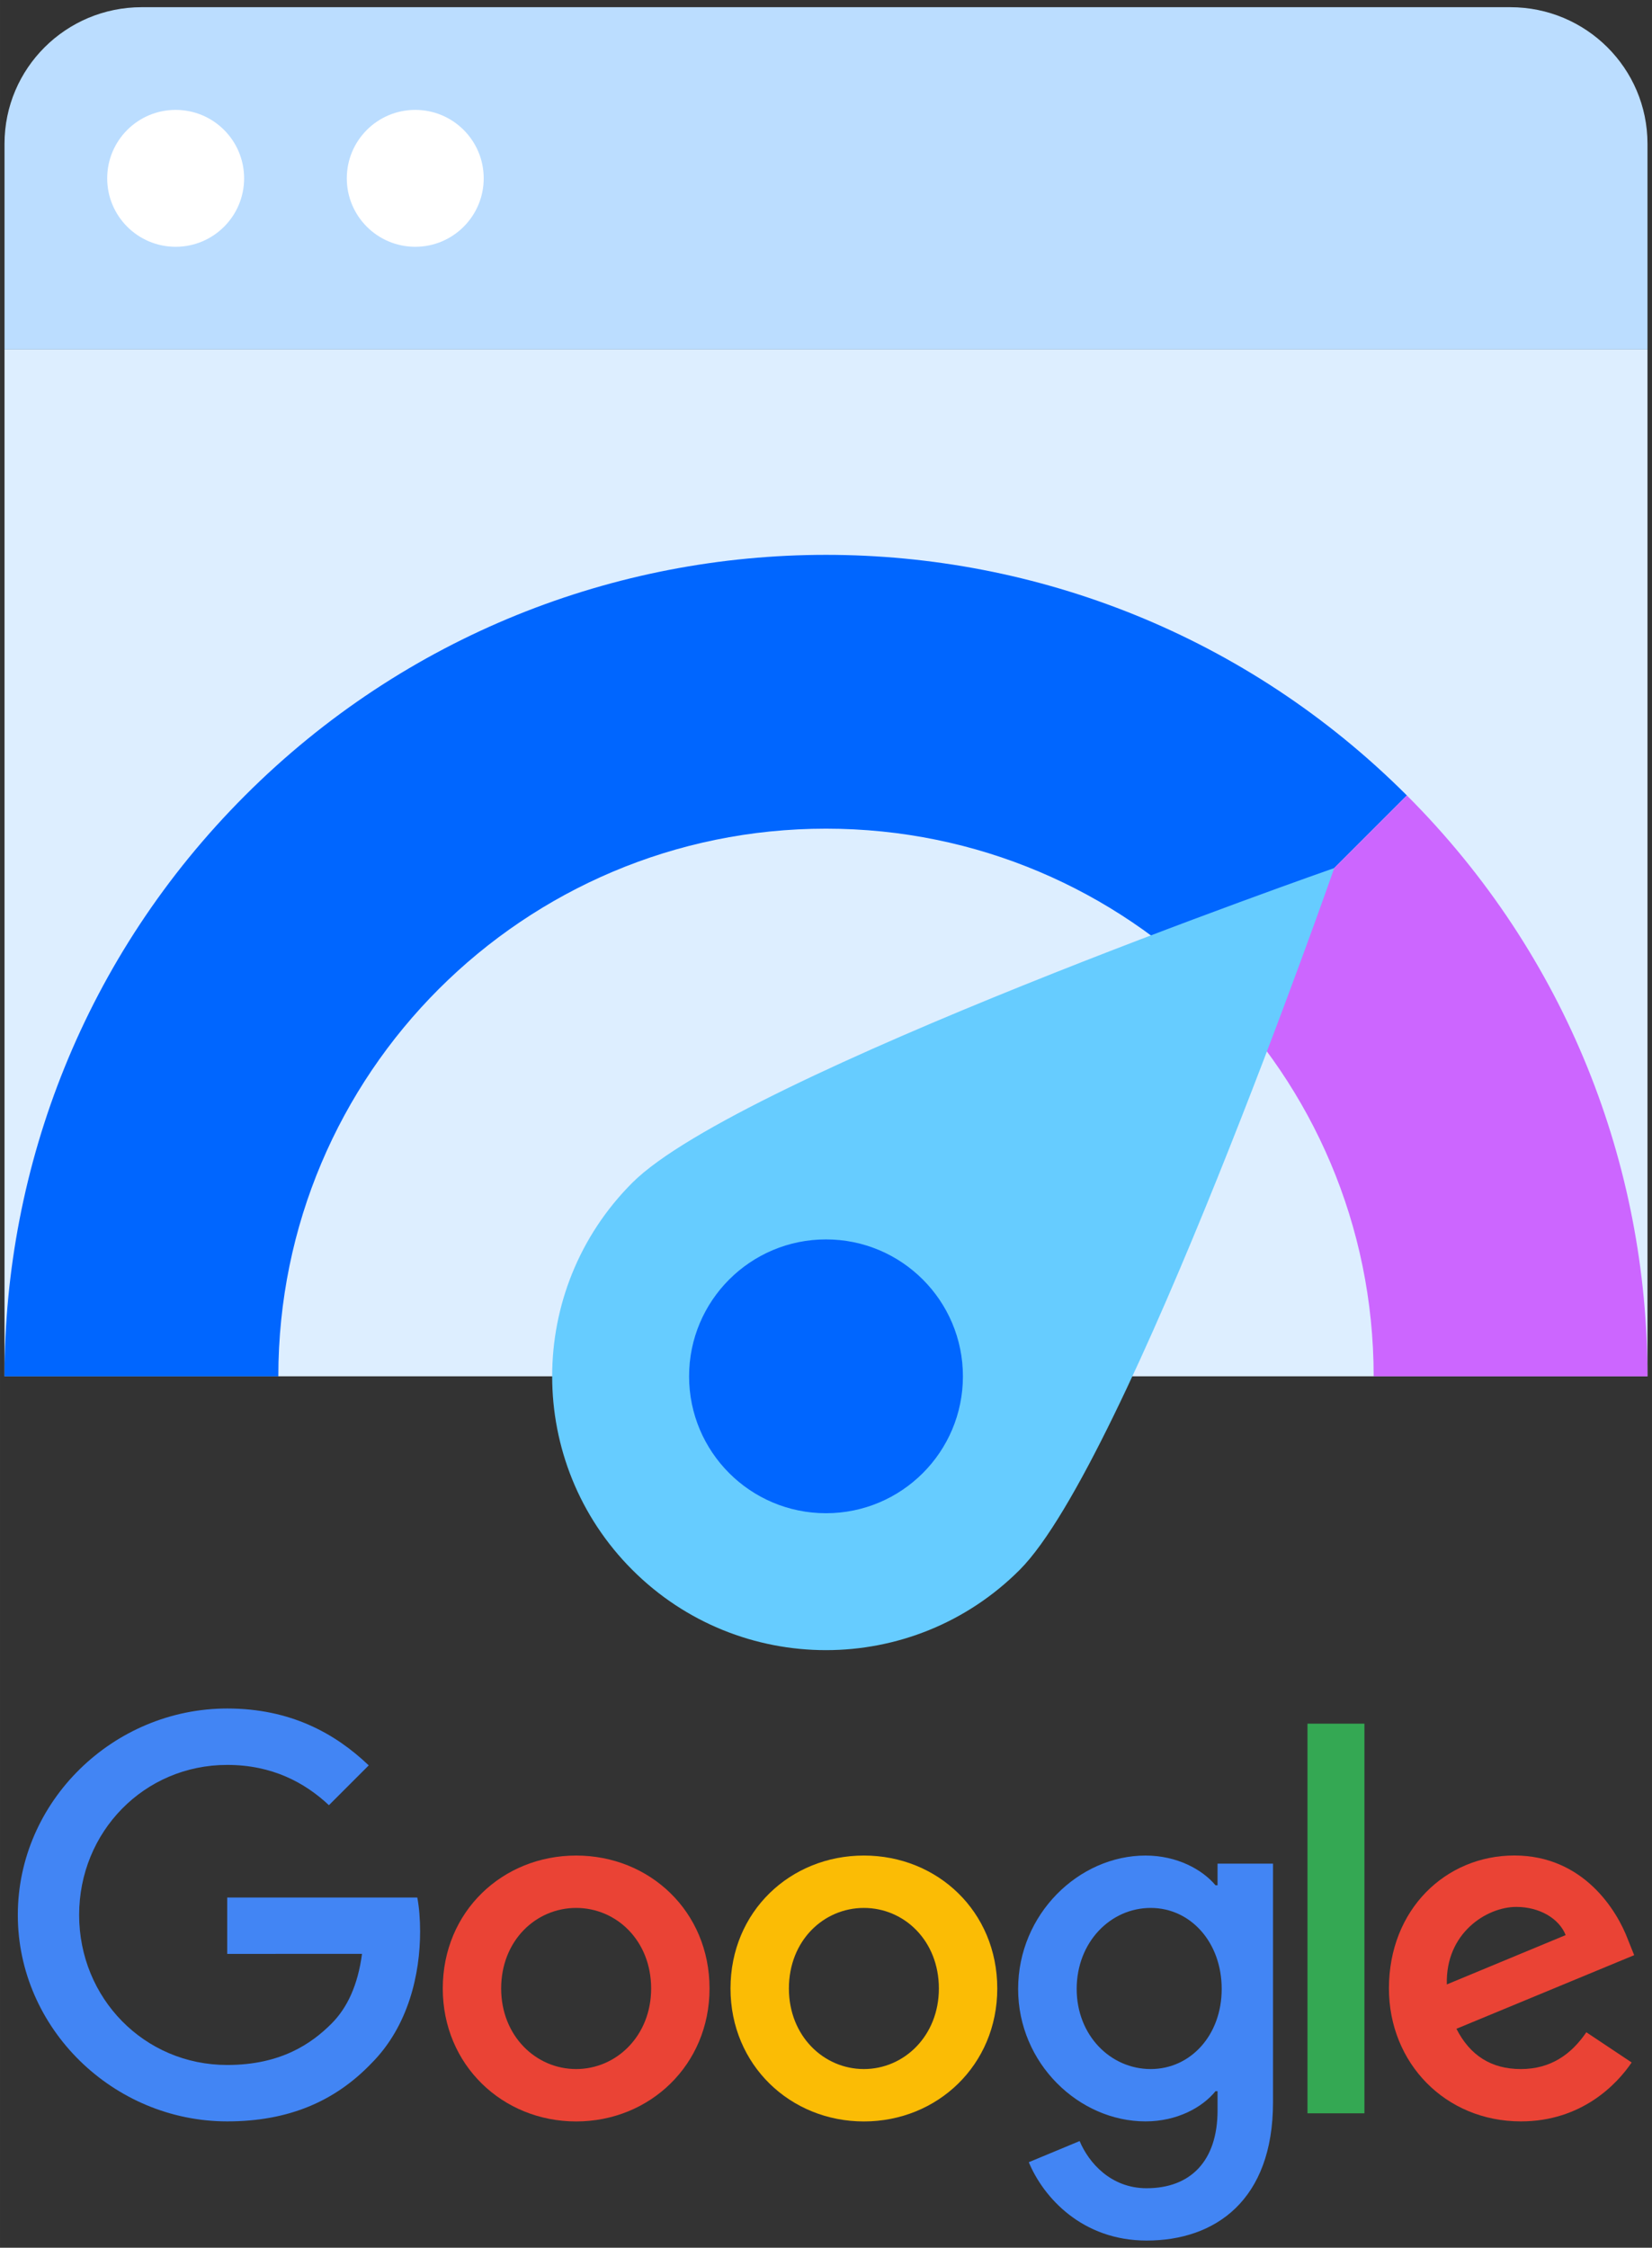 <?xml version="1.0" encoding="UTF-8"?>
<!DOCTYPE svg PUBLIC "-//W3C//DTD SVG 1.1//EN" "http://www.w3.org/Graphics/SVG/1.1/DTD/svg11.dtd">
<!-- Creator: CorelDRAW 2019 (64 Bit) -->
<svg xmlns="http://www.w3.org/2000/svg" xml:space="preserve" width="129.117mm" height="175.683mm" version="1.1" style="shape-rendering:geometricPrecision; text-rendering:geometricPrecision; image-rendering:optimizeQuality; fill-rule:evenodd; clip-rule:evenodd"
viewBox="0 0 12911.66 17568.32"
 xmlns:xlink="http://www.w3.org/1999/xlink">
 <rect x="0" y="0" width="12911.66" height="17568.32" fill="#333333" stroke="none"/>
 <defs>
  <style type="text/css">
   <![CDATA[
    .fil3 {fill:#0066FF}
    .fil5 {fill:#66CCFF}
    .fil1 {fill:#BBDDFF}
    .fil4 {fill:#CC66FF}
    .fil0 {fill:#DDEEFF}
    .fil2 {fill:white}
    .fil9 {fill:#34A853;fill-rule:nonzero}
    .fil8 {fill:#4285F4;fill-rule:nonzero}
    .fil6 {fill:#EA4335;fill-rule:nonzero}
    .fil7 {fill:#FBBC05;fill-rule:nonzero}
   ]]>
  </style>
 </defs>
 <g id="Camada_x0020_1">
  <g id="_2368184085344">
   <polygon class="fil0" points="35.27,2731.43 12876.39,2731.43 12876.39,10757.14 35.27,10757.14 "/>
   <path class="fil1" d="M12876.39 2731.48l-12841.12 0 0 -1607.82c0,-589.54 479.93,-1067.43 1072.69,-1067.43l10695.74 0c592.36,0 1072.69,477.31 1072.69,1067.43l0 1607.82z"/>
   <path class="fil2" d="M1372.81 1928.9c-295.51,0 -535.03,-239.53 -535.03,-535.03 0,-295.53 239.52,-535.03 535.03,-535.03 295.52,0 535.12,239.5 535.12,535.03 0,295.5 -239.6,535.03 -535.12,535.03zm1872.69 0c-295.51,0 -535.03,-239.53 -535.03,-535.03 0,-295.53 239.52,-535.03 535.03,-535.03 295.52,0 535.03,239.5 535.03,535.03 0,295.5 -239.51,535.03 -535.03,535.03z"/>
   <path class="fil3" d="M2175.41 10757.19l-2140.12 0c0,-1643.2 626.83,-3286.29 1880.49,-4540.04 2507.4,-2507.32 6572.67,-2507.32 9080.08,0l-1513.39 1513.38c-774.53,-774.65 -1844.68,-1253.75 -3026.65,-1253.75 -2364.03,0 -4280.41,1916.45 -4280.41,4280.41z"/>
   <path class="fil4" d="M10736.2 10757.19l2140.19 0c0,-1643.2 -626.83,-3286.29 -1880.48,-4540.04l-1513.46 1513.38c774.63,774.54 1253.75,1844.6 1253.75,3026.66z"/>
   <path class="fil5" d="M4942.45 12270.53c-835.79,-835.8 -835.79,-2190.86 0,-3026.66 835.8,-835.79 5485.86,-2459.2 5485.86,-2459.2 0,0 -1623.31,4650.06 -2459.2,5485.86 -835.7,835.88 -2190.86,835.88 -3026.66,0z"/>
   <path class="fil3" d="M6455.79 11827.27c-590.93,0 -1070.06,-479.03 -1070.06,-1070.06 0,-590.96 479.13,-1070.06 1070.06,-1070.06 591.03,0 1070.16,479.1 1070.16,1070.06 0,591.03 -479.13,1070.06 -1070.16,1070.06z"/>
   <path class="fil6" d="M5089.16 15542.04c0,-373.94 -271.3,-629.72 -586.12,-629.72 -314.89,0 -586.1,255.78 -586.1,629.72 0,370.15 271.21,629.62 586.1,629.62 314.82,0 586.12,-259.96 586.12,-629.62zm456.36 0c0,598.25 -468.12,1039.1 -1042.48,1039.1 -574.44,0 -1042.46,-440.85 -1042.46,-1039.1 0,-602.53 468.02,-1039.2 1042.46,-1039.2 574.36,0 1042.48,436.67 1042.48,1039.2z"/>
   <path class="fil7" d="M7338.05 15542.04c0,-373.94 -271.3,-629.72 -586.1,-629.72 -314.89,0 -586.12,255.78 -586.12,629.72 0,370.15 271.23,629.62 586.12,629.62 314.8,0 586.1,-259.96 586.1,-629.62zm456.36 0c0,598.25 -468.1,1039.1 -1042.46,1039.1 -574.46,0 -1042.48,-440.85 -1042.48,-1039.1 0,-602.13 468.02,-1039.2 1042.48,-1039.2 574.36,0 1042.46,436.67 1042.46,1039.2z"/>
   <path class="fil8" d="M9548.48 15545.72c0,-365.89 -244.11,-633.4 -554.72,-633.4 -314.82,0 -578.65,267.51 -578.65,633.4 0,362.18 263.83,625.92 578.65,625.92 310.61,0 554.72,-263.74 554.72,-625.92zm401.11 -980.15l0 1865.61c0,767.5 -452.59,1080.91 -987.69,1080.91 -503.68,0 -806.75,-336.82 -921.13,-612.38l397.34 -165.28c70.78,169.05 244.11,368.66 523.37,368.66 342.4,0 554.65,-211.27 554.65,-609.09l0 -149.43 -15.85 0c-102.23,126.04 -298.95,236.06 -547.25,236.06 -519.6,0 -995.6,-452.52 -995.6,-1034.91 0,-586.61 476,-1042.88 995.6,-1042.88 247.88,0 444.63,110.09 547.25,232.36l15.85 0 0 -169.14 433.46 0 0 -0.49z"/>
   <polygon class="fil9" points="10664.02,16517.51 10218.97,16517.51 10218.97,13472.12 10664.02,13472.12 "/>
   <path class="fil6" d="M11308.24 15510.13l928.66 -385.51c-51.07,-129.83 -204.78,-220.3 -385.67,-220.3 -231.87,0 -554.72,204.77 -542.99,605.81zm1090.26 373.92l354.23 236.15c-114.31,169.07 -389.86,460.48 -865.87,460.48 -590.35,0 -1031.21,-456.38 -1031.21,-1039.11 0,-618.05 444.63,-1039.19 980.15,-1039.19 539.31,0 803.04,429.1 889.25,661.06l47.37 118.08 -1389.21 575.34c106.32,208.48 271.78,314.82 503.65,314.82 232.38,0 393.56,-114.3 511.64,-287.63z"/>
   <path class="fil8" d="M1775.75 15271.65l0 -440.86 1485.71 0c14.53,76.79 22,167.77 22,266.13 0,330.74 -90.4,739.81 -381.88,1031.22 -283.45,295.1 -645.57,452.51 -1125.34,452.51 -889.24,0 -1637.03,-724.3 -1637.03,-1613.56 0,-889.23 747.79,-1613.54 1637.03,-1613.54 491.92,0 842.38,193.05 1105.72,444.63l-311.12 311.12c-188.79,-177.12 -444.63,-314.82 -795.09,-314.82 -649.31,0 -1157.25,523.3 -1157.25,1172.61 0,649.43 507.94,1172.71 1157.25,1172.71 421.24,0 661.07,-169.08 814.78,-322.79 124.57,-124.64 206.59,-302.65 238.94,-545.85l-1053.72 0.49z"/>
  </g>
 </g>
</svg>
